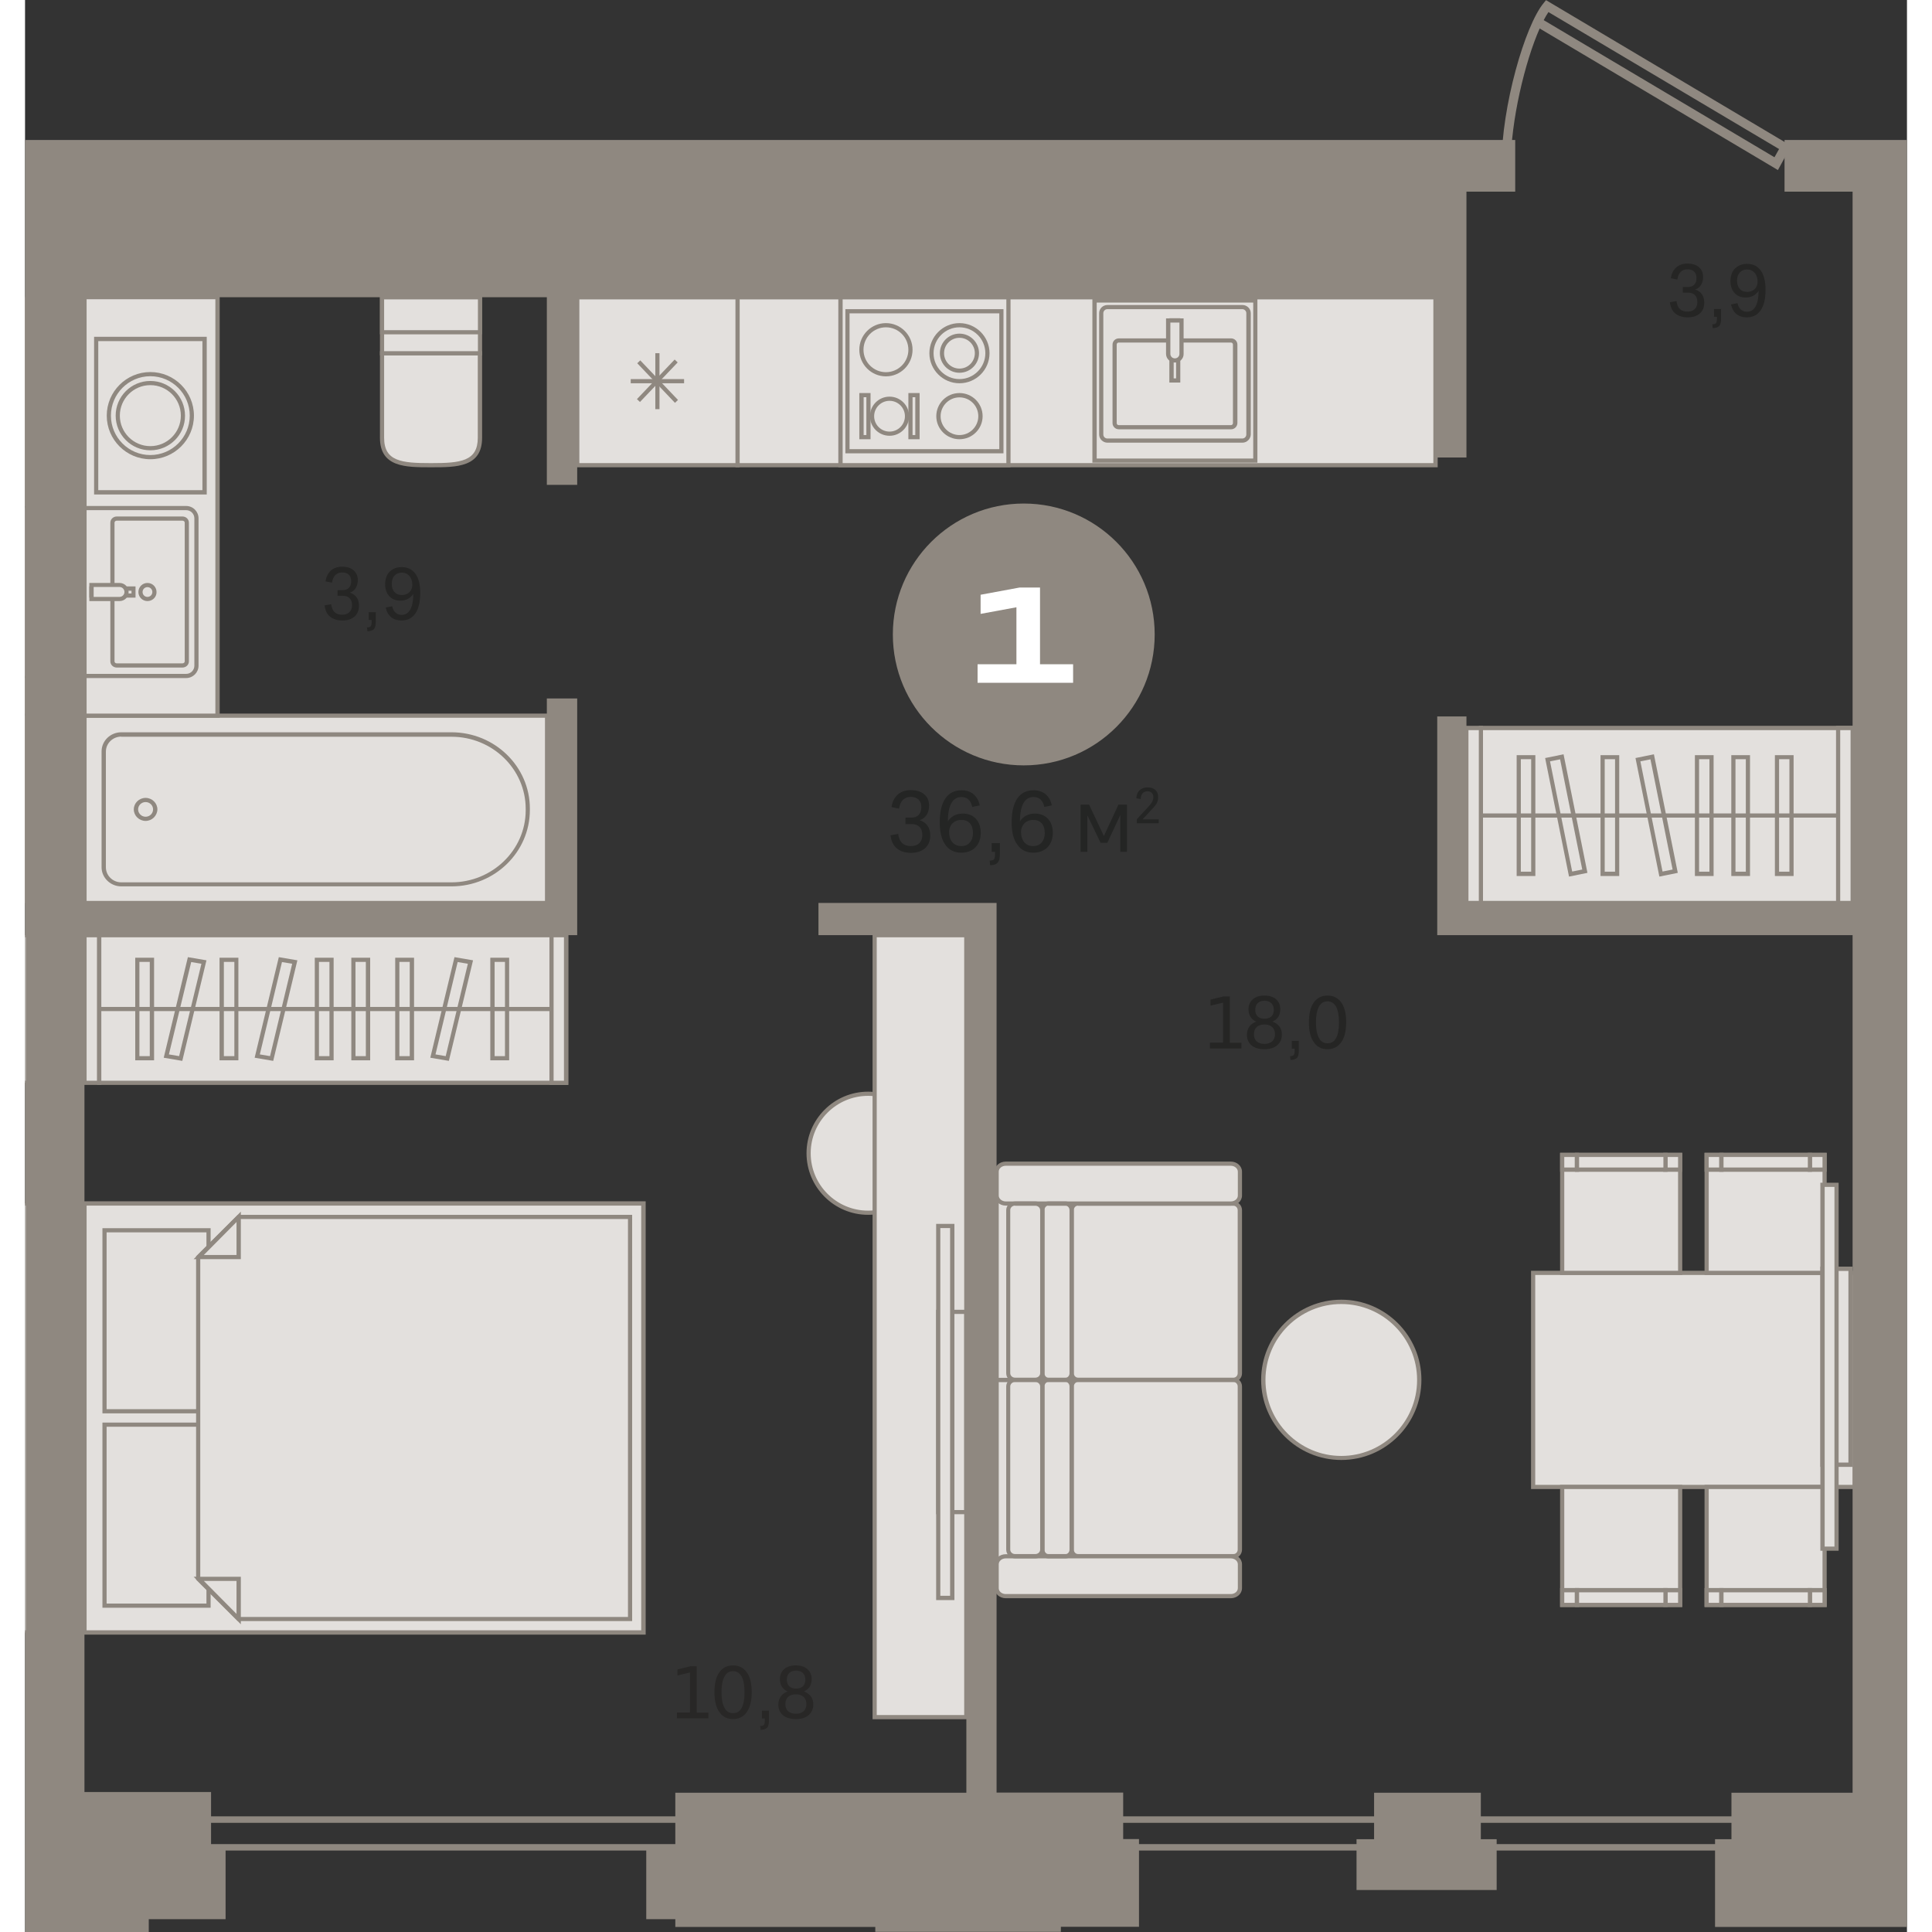 <?xml version="1.0" encoding="utf-8"?>
<!-- Generator: Adobe Illustrator 24.1.2, SVG Export Plug-In . SVG Version: 6.00 Build 0)  -->
<svg version="1.1" id="Слой_1" xmlns="http://www.w3.org/2000/svg" xmlns:xlink="http://www.w3.org/1999/xlink" x="0px" y="0px"
	 viewBox="0 0 1308.1 1342.9" style="enable-background:new 0 0 1308.1 1342.9;" xml:space="preserve" width="200" height="200">
<rect x="0" y="0" width="1308.1" height="1342.9" fill="#333333" stroke="none"/>
<g>
	<rect x="1048.2" y="884.8" style="fill-rule:evenodd;clip-rule:evenodd;fill:#E3E0DD;" width="223.6" height="148.8"/>
	<path style="fill-rule:evenodd;clip-rule:evenodd;fill:#8F8880;" d="M1049.7,1032.1h220.7V886.2h-220.7V1032.1L1049.7,1032.1z
		 M1273.3,1035h-226.5V883.3h226.5V1035z"/>
	<rect x="1068.5" y="802.8" style="fill-rule:evenodd;clip-rule:evenodd;fill:#E3E0DD;" width="82" height="82"/>
	<path style="fill-rule:evenodd;clip-rule:evenodd;fill:#8F8880;" d="M1069.9,883.3h79.1v-79.1h-79.1V883.3L1069.9,883.3z
		 M1151.9,886.2H1067v-84.9h84.9V886.2z"/>
	<rect x="1140.2" y="802.8" style="fill-rule:evenodd;clip-rule:evenodd;fill:#E3E0DD;" width="10.3" height="10.2"/>
	<path style="fill-rule:evenodd;clip-rule:evenodd;fill:#8F8880;" d="M1141.7,811.5h7.3v-7.3h-7.3V811.5L1141.7,811.5z
		 M1151.9,814.5h-13.2v-13.2h13.2V814.5z"/>
	<rect x="1068.5" y="802.8" style="fill-rule:evenodd;clip-rule:evenodd;fill:#E3E0DD;" width="10.2" height="10.2"/>
	<path style="fill-rule:evenodd;clip-rule:evenodd;fill:#8F8880;" d="M1069.9,811.5h7.3v-7.3h-7.3V811.5L1069.9,811.5z
		 M1080.2,814.5H1067v-13.2h13.2V814.5z"/>
	<rect x="1078.7" y="802.8" style="fill-rule:evenodd;clip-rule:evenodd;fill:#E3E0DD;" width="61.5" height="10.2"/>
	<path style="fill-rule:evenodd;clip-rule:evenodd;fill:#8F8880;" d="M1080.2,811.5h58.6v-7.3h-58.6V811.5L1080.2,811.5z
		 M1141.7,814.5h-64.4v-13.2h64.4V814.5z"/>
	<rect x="1168.9" y="802.8" style="fill-rule:evenodd;clip-rule:evenodd;fill:#E3E0DD;" width="82" height="82"/>
	<path style="fill-rule:evenodd;clip-rule:evenodd;fill:#8F8880;" d="M1170.3,883.3h79.1v-79.1h-79.1V883.3L1170.3,883.3z
		 M1252.3,886.2h-84.9v-84.9h84.9V886.2z"/>
	<rect x="1240.6" y="802.8" style="fill-rule:evenodd;clip-rule:evenodd;fill:#E3E0DD;" width="10.3" height="10.2"/>
	<path style="fill-rule:evenodd;clip-rule:evenodd;fill:#8F8880;" d="M1242.1,811.5h7.3v-7.3h-7.3V811.5L1242.1,811.5z
		 M1252.3,814.5h-13.2v-13.2h13.2V814.5z"/>
	<rect x="1168.9" y="802.8" style="fill-rule:evenodd;clip-rule:evenodd;fill:#E3E0DD;" width="10.2" height="10.2"/>
	<path style="fill-rule:evenodd;clip-rule:evenodd;fill:#8F8880;" d="M1170.3,811.5h7.3v-7.3h-7.3V811.5L1170.3,811.5z
		 M1180.6,814.5h-13.2v-13.2h13.2V814.5z"/>
	<rect x="1179.1" y="802.8" style="fill-rule:evenodd;clip-rule:evenodd;fill:#E3E0DD;" width="61.5" height="10.2"/>
	<path style="fill-rule:evenodd;clip-rule:evenodd;fill:#8F8880;" d="M1180.6,811.5h58.6v-7.3h-58.6V811.5L1180.6,811.5z
		 M1242.1,814.5h-64.4v-13.2h64.4V814.5z"/>
	<rect x="1068.5" y="1033.5" style="fill-rule:evenodd;clip-rule:evenodd;fill:#E3E0DD;" width="82" height="82"/>
	<path style="fill-rule:evenodd;clip-rule:evenodd;fill:#8F8880;" d="M1069.9,1114.1h79.1V1035h-79.1V1114.1L1069.9,1114.1z
		 M1151.9,1117H1067v-84.9h84.9V1117z"/>
	<rect x="1140.2" y="1105.3" style="fill-rule:evenodd;clip-rule:evenodd;fill:#E3E0DD;" width="10.3" height="10.2"/>
	<path style="fill-rule:evenodd;clip-rule:evenodd;fill:#8F8880;" d="M1141.7,1114.1h7.3v-7.3h-7.3V1114.1L1141.7,1114.1z
		 M1151.9,1117h-13.2v-13.2h13.2V1117z"/>
	<rect x="1068.5" y="1105.3" style="fill-rule:evenodd;clip-rule:evenodd;fill:#E3E0DD;" width="10.2" height="10.2"/>
	<path style="fill-rule:evenodd;clip-rule:evenodd;fill:#8F8880;" d="M1069.9,1114.1h7.3v-7.3h-7.3V1114.1L1069.9,1114.1z
		 M1080.2,1117H1067v-13.2h13.2V1117z"/>
	<rect x="1078.7" y="1105.3" style="fill-rule:evenodd;clip-rule:evenodd;fill:#E3E0DD;" width="61.5" height="10.2"/>
	<path style="fill-rule:evenodd;clip-rule:evenodd;fill:#8F8880;" d="M1080.2,1114.1h58.6v-7.3h-58.6V1114.1L1080.2,1114.1z
		 M1141.7,1117h-64.4v-13.2h64.4V1117z"/>
	<rect x="1168.9" y="1033.5" style="fill-rule:evenodd;clip-rule:evenodd;fill:#E3E0DD;" width="82" height="82"/>
	<path style="fill-rule:evenodd;clip-rule:evenodd;fill:#8F8880;" d="M1170.3,1114.1h79.1V1035h-79.1V1114.1L1170.3,1114.1z
		 M1252.3,1117h-84.9v-84.9h84.9V1117z"/>
	<rect x="1240.6" y="1105.3" style="fill-rule:evenodd;clip-rule:evenodd;fill:#E3E0DD;" width="10.3" height="10.2"/>
	<path style="fill-rule:evenodd;clip-rule:evenodd;fill:#8F8880;" d="M1242.1,1114.1h7.3v-7.3h-7.3V1114.1L1242.1,1114.1z
		 M1252.3,1117h-13.2v-13.2h13.2V1117z"/>
	<rect x="1168.9" y="1105.3" style="fill-rule:evenodd;clip-rule:evenodd;fill:#E3E0DD;" width="10.2" height="10.2"/>
	<path style="fill-rule:evenodd;clip-rule:evenodd;fill:#8F8880;" d="M1170.3,1114.1h7.3v-7.3h-7.3V1114.1L1170.3,1114.1z
		 M1180.6,1117h-13.2v-13.2h13.2V1117z"/>
	<rect x="1179.1" y="1105.3" style="fill-rule:evenodd;clip-rule:evenodd;fill:#E3E0DD;" width="61.5" height="10.2"/>
	<path style="fill-rule:evenodd;clip-rule:evenodd;fill:#8F8880;" d="M1180.6,1114.1h58.6v-7.3h-58.6V1114.1L1180.6,1114.1z
		 M1242.1,1117h-64.4v-13.2h64.4V1117z"/>
	<path style="fill-rule:evenodd;clip-rule:evenodd;fill:#8F8880;" d="M1055.6,14l160.4,95.3l3.2-5.7L1058.9,8.4
		C1057.8,10,1056.7,11.9,1055.6,14L1055.6,14z M1218.4,118.2l-165.6-98.4c-10.2,23-20.1,64.2-20.1,94.8h-6.4
		c0-40.7,16.3-96.8,29.2-112.4l1.7-2.1l170.4,101.3L1218.4,118.2z"/>
	<path style="fill-rule:evenodd;clip-rule:evenodd;fill:#8F8880;" d="M0,1281.8h1218.4V1267H0v-4.5h1220.6c1.2,0,2.3,1,2.3,2.3v19.3
		c0,1.2-1,2.2-2.3,2.2H0V1281.8z"/>
	<path style="fill-rule:evenodd;clip-rule:evenodd;fill:#E3E0DD;" d="M248.2,245.5h68.1v58.8c0,18.6-15.1,19.1-33.7,19.1h-0.7
		c-18.6,0-33.7-0.5-33.7-19.1V245.5z"/>
	<path style="fill-rule:evenodd;clip-rule:evenodd;fill:#8F8880;" d="M249.6,247v57.3c0,16.4,12.2,17.6,32.2,17.6h0.7
		c20.1,0,32.2-1.2,32.2-17.6V247H249.6L249.6,247z M282.6,324.8h-0.7c-17.3,0-35.2,0-35.2-20.5v-60.2h71v60.2
		C317.7,324.8,299.9,324.8,282.6,324.8z"/>
	<rect x="248.2" y="206.6" style="fill-rule:evenodd;clip-rule:evenodd;fill:#E3E0DD;" width="68.1" height="38.9"/>
	<path style="fill-rule:evenodd;clip-rule:evenodd;fill:#8F8880;" d="M249.6,244.1h65.2v-36h-65.2V244.1L249.6,244.1z M317.7,247
		h-71v-41.8h71V247z"/>
	<rect x="248.2" y="206.6" style="fill-rule:evenodd;clip-rule:evenodd;fill:#E3E0DD;" width="68.1" height="24.3"/>
	<path style="fill-rule:evenodd;clip-rule:evenodd;fill:#8F8880;" d="M249.6,229.5h65.2v-21.4h-65.2V229.5L249.6,229.5z
		 M317.7,232.4h-71v-27.2h71V232.4z"/>
	<rect x="1308.1" y="433.9" style="fill-rule:evenodd;clip-rule:evenodd;fill:#8F8880;" width="0" height="114.1"/>
	<rect x="0" y="206.6" style="fill-rule:evenodd;clip-rule:evenodd;fill:#E3E0DD;" width="1" height="290.9"/>
	<rect y="205.1" style="fill-rule:evenodd;clip-rule:evenodd;fill:#8F8880;" width="2.5" height="293.8"/>
	<rect x="0" y="353.1" style="fill-rule:evenodd;clip-rule:evenodd;fill:#E3E0DD;" width="1" height="116.7"/>
	<rect y="351.7" style="fill-rule:evenodd;clip-rule:evenodd;fill:#8F8880;" width="2.5" height="119.7"/>
	<rect x="0" y="497.5" style="fill-rule:evenodd;clip-rule:evenodd;fill:#E3E0DD;" width="1" height="130.2"/>
	<rect y="496" style="fill-rule:evenodd;clip-rule:evenodd;fill:#8F8880;" width="2.5" height="133.1"/>
	<rect x="1249.4" y="881.9" style="fill-rule:evenodd;clip-rule:evenodd;fill:#E3E0DD;" width="19.5" height="136.2"/>
	<path style="fill-rule:evenodd;clip-rule:evenodd;fill:#8F8880;" d="M1250.9,1016.6h16.5V883.4h-16.5V1016.6L1250.9,1016.6z
		 M1270.3,1019.6h-22.4V880.4h22.4V1019.6z"/>
	<rect x="1249.4" y="823.5" style="fill-rule:evenodd;clip-rule:evenodd;fill:#E3E0DD;" width="9.7" height="253"/>
	<path style="fill-rule:evenodd;clip-rule:evenodd;fill:#8F8880;" d="M1250.9,1075h6.8V825h-6.8V1075L1250.9,1075z M1260.6,1077.9
		h-12.7V822.1h12.7V1077.9z"/>
	<rect x="1308.1" y="545" style="fill-rule:evenodd;clip-rule:evenodd;fill:#8F8880;" width="0" height="114.5"/>
	<rect x="1308.1" y="656.6" style="fill-rule:evenodd;clip-rule:evenodd;fill:#8F8880;" width="0" height="226.1"/>
	<rect x="1308.1" y="879.8" style="fill-rule:evenodd;clip-rule:evenodd;fill:#8F8880;" width="0" height="114.5"/>
	<rect x="1308.1" y="991.4" style="fill-rule:evenodd;clip-rule:evenodd;fill:#8F8880;" width="0" height="256.2"/>
	<rect x="1308.1" y="322.3" style="fill-rule:evenodd;clip-rule:evenodd;fill:#8F8880;" width="0" height="114.5"/>
	<rect x="1308.1" y="205.4" style="fill-rule:evenodd;clip-rule:evenodd;fill:#8F8880;" width="0" height="119.8"/>
	<rect x="1308.1" y="97.3" style="fill-rule:evenodd;clip-rule:evenodd;fill:#8F8880;" width="0" height="111"/>
	<rect x="41.3" y="497.5" style="fill-rule:evenodd;clip-rule:evenodd;fill:#E3E0DD;" width="321.5" height="130.2"/>
	<path style="fill-rule:evenodd;clip-rule:evenodd;fill:#8F8880;" d="M42.8,626.2h318.6V498.9H42.8V626.2L42.8,626.2z M364.3,629.1
		H39.9V496h324.5V629.1z"/>
	<path style="fill-rule:evenodd;clip-rule:evenodd;fill:#E3E0DD;" d="M349.5,562.1v1c0,28.5-23.8,51.6-53.1,51.6H66.9
		c-6.7,0-12.2-5.3-12.2-11.8v-80.5c0-6.5,5.5-11.8,12.2-11.8h229.5C325.7,510.5,349.5,533.6,349.5,562.1z"/>
	<path style="fill-rule:evenodd;clip-rule:evenodd;fill:#8F8880;" d="M66.9,512c-5.9,0-10.7,4.7-10.7,10.4v80.5
		c0,5.7,4.8,10.4,10.7,10.4h229.5c28.4,0,51.6-22.5,51.6-50.1v-1c0-27.6-23.1-50.1-51.6-50.1H66.9L66.9,512z M296.4,616.1H66.9
		c-7.5,0-13.7-6-13.7-13.3v-80.5c0-7.3,6.1-13.3,13.7-13.3h229.5c30.1,0,54.5,23.8,54.5,53v1C350.9,592.3,326.5,616.1,296.4,616.1z"
		/>
	<path style="fill-rule:evenodd;clip-rule:evenodd;fill:#E3E0DD;" d="M83.8,556.1c3.7,0,6.7,2.9,6.7,6.5c0,3.6-3,6.5-6.7,6.5
		c-3.7,0-6.7-2.9-6.7-6.5C77.1,559,80.1,556.1,83.8,556.1z"/>
	<path style="fill-rule:evenodd;clip-rule:evenodd;fill:#8F8880;" d="M83.8,557.5c-2.9,0-5.2,2.3-5.2,5.1c0,2.8,2.4,5.1,5.2,5.1
		c2.9,0,5.2-2.3,5.2-5.1C89,559.8,86.7,557.5,83.8,557.5L83.8,557.5z M83.8,570.6c-4.5,0-8.2-3.6-8.2-8c0-4.4,3.7-8,8.2-8
		s8.2,3.6,8.2,8C91.9,567,88.3,570.6,83.8,570.6z"/>
	<rect x="41.3" y="206.6" style="fill-rule:evenodd;clip-rule:evenodd;fill:#E3E0DD;" width="92.4" height="290.9"/>
	<path style="fill-rule:evenodd;clip-rule:evenodd;fill:#8F8880;" d="M42.8,496h89.5v-288H42.8V496L42.8,496z M135.2,498.9H39.9
		V205.1h95.4V498.9z"/>
	<path style="fill-rule:evenodd;clip-rule:evenodd;fill:#E3E0DD;" d="M119.2,462.7V360.3c0-4-3.2-7.2-7.2-7.2H41.3v116.7H112
		C116,469.9,119.2,466.6,119.2,462.7z"/>
	<path style="fill-rule:evenodd;clip-rule:evenodd;fill:#8F8880;" d="M42.8,468.4H112c3.2,0,5.7-2.6,5.7-5.7V360.3
		c0-3.2-2.6-5.7-5.7-5.7H42.8V468.4L42.8,468.4z M112,471.3H39.9V351.7H112c4.8,0,8.6,3.9,8.6,8.6v102.4
		C120.6,467.4,116.8,471.3,112,471.3z"/>
	<path style="fill-rule:evenodd;clip-rule:evenodd;fill:#E3E0DD;" d="M60.8,363.3v96.4c0,1.6,1.4,2.9,3,2.9h45.6c1.7,0,3-1.3,3-2.9
		v-96.4c0-1.6-1.4-2.9-3-2.9H63.8C62.2,360.4,60.8,361.7,60.8,363.3z"/>
	<path style="fill-rule:evenodd;clip-rule:evenodd;fill:#8F8880;" d="M63.8,361.9c-0.9,0-1.6,0.6-1.6,1.4v96.4
		c0,0.8,0.7,1.4,1.6,1.4h45.6c0.9,0,1.6-0.6,1.6-1.4v-96.4c0-0.8-0.7-1.4-1.6-1.4H63.8L63.8,361.9z M109.4,464H63.8
		c-2.5,0-4.5-1.9-4.5-4.3v-96.4c0-2.4,2-4.3,4.5-4.3h45.6c2.5,0,4.5,1.9,4.5,4.3v96.4C113.9,462.1,111.9,464,109.4,464z"/>
	<rect x="46.2" y="409.1" style="fill-rule:evenodd;clip-rule:evenodd;fill:#E3E0DD;" width="29.2" height="4.9"/>
	<path style="fill-rule:evenodd;clip-rule:evenodd;fill:#8F8880;" d="M47.7,412.5h26.3v-1.9H47.7V412.5L47.7,412.5z M76.9,415.4
		H44.7v-7.8h32.1V415.4z"/>
	<path style="fill-rule:evenodd;clip-rule:evenodd;fill:#E3E0DD;" d="M70.5,411.4L70.5,411.4c0,2.8-2.2,4.9-4.8,4.9H46.2v-9.7h19.5
		C68.4,406.6,70.5,408.8,70.5,411.4z"/>
	<path style="fill-rule:evenodd;clip-rule:evenodd;fill:#8F8880;" d="M47.7,414.9h18c1.8,0,3.4-1.5,3.4-3.4v-0.1
		c0-1.8-1.5-3.4-3.4-3.4h-18V414.9L47.7,414.9z M65.7,417.8h-21v-12.6h21c3.5,0,6.3,2.8,6.3,6.3v0.1C72,415,69.2,417.8,65.7,417.8z"
		/>
	<path style="fill-rule:evenodd;clip-rule:evenodd;fill:#E3E0DD;" d="M85.1,416.3c2.7,0,4.9-2.2,4.9-4.9c0-2.7-2.2-4.9-4.9-4.9
		c-2.7,0-4.9,2.2-4.9,4.9C80.3,414.2,82.4,416.3,85.1,416.3z"/>
	<path style="fill-rule:evenodd;clip-rule:evenodd;fill:#8F8880;" d="M85.1,408.1c-1.9,0-3.4,1.5-3.4,3.4c0,1.9,1.5,3.4,3.4,3.4
		c1.9,0,3.4-1.5,3.4-3.4C88.5,409.6,87,408.1,85.1,408.1L85.1,408.1z M85.1,417.8c-3.5,0-6.3-2.8-6.3-6.3c0-3.5,2.8-6.3,6.3-6.3
		c3.5,0,6.3,2.8,6.3,6.3C91.5,415,88.6,417.8,85.1,417.8z"/>
	<rect x="49.5" y="235.6" style="fill-rule:evenodd;clip-rule:evenodd;fill:#E3E0DD;" width="75.3" height="106.6"/>
	<path style="fill-rule:evenodd;clip-rule:evenodd;fill:#8F8880;" d="M50.9,340.7h72.4V237.1H50.9V340.7L50.9,340.7z M126.3,343.7
		H48V234.1h78.3V343.7z"/>
	<path style="fill-rule:evenodd;clip-rule:evenodd;fill:#E3E0DD;" d="M116,288.9c0,15.9-12.9,28.8-28.8,28.8
		c-15.9,0-28.8-12.9-28.8-28.8c0-15.9,12.9-28.8,28.8-28.8C103.1,260.1,116,273,116,288.9z"/>
	<path style="fill-rule:evenodd;clip-rule:evenodd;fill:#8F8880;" d="M87.1,261.5c-15.1,0-27.4,12.3-27.4,27.4
		c0,15.1,12.3,27.4,27.4,27.4c15.1,0,27.4-12.3,27.4-27.4C114.5,273.8,102.2,261.5,87.1,261.5L87.1,261.5z M87.1,319.2
		c-16.7,0-30.3-13.6-30.3-30.3c0-16.7,13.6-30.3,30.3-30.3c16.7,0,30.3,13.6,30.3,30.3C117.4,305.6,103.8,319.2,87.1,319.2z"/>
	<path style="fill-rule:evenodd;clip-rule:evenodd;fill:#E3E0DD;" d="M109.8,288.9c0,12.5-10.1,22.6-22.6,22.6
		c-12.5,0-22.6-10.1-22.6-22.6c0-12.5,10.1-22.6,22.6-22.6C99.6,266.2,109.8,276.4,109.8,288.9z"/>
	<path style="fill-rule:evenodd;clip-rule:evenodd;fill:#8F8880;" d="M87.1,267.7c-11.7,0-21.2,9.5-21.2,21.2
		c0,11.7,9.5,21.2,21.2,21.2c11.7,0,21.2-9.5,21.2-21.2C108.3,277.2,98.8,267.7,87.1,267.7L87.1,267.7z M87.1,313
		C73.8,313,63,302.2,63,288.9c0-13.3,10.8-24.1,24.1-24.1c13.3,0,24.1,10.8,24.1,24.1C111.3,302.2,100.4,313,87.1,313z"/>
	<rect x="495.2" y="206.6" style="fill-rule:evenodd;clip-rule:evenodd;fill:#E3E0DD;" width="485.1" height="116.7"/>
	<path style="fill-rule:evenodd;clip-rule:evenodd;fill:#8F8880;" d="M496.7,321.9h482.2V208.1H496.7V321.9L496.7,321.9z
		 M981.8,324.8H493.8V205.1h488.1V324.8z"/>
	<rect x="383.8" y="206.6" style="fill-rule:evenodd;clip-rule:evenodd;fill:#E3E0DD;" width="111.4" height="116.7"/>
	<path style="fill-rule:evenodd;clip-rule:evenodd;fill:#8F8880;" d="M385.3,321.9h108.5V208.1H385.3V321.9L385.3,321.9z
		 M496.7,324.8H382.4V205.1h114.3V324.8z"/>
	<rect x="438.1" y="245.5" style="fill-rule:evenodd;clip-rule:evenodd;fill:#8F8880;" width="2.9" height="38.9"/>
	<rect x="421" y="263.5" style="fill-rule:evenodd;clip-rule:evenodd;fill:#8F8880;" width="37.1" height="2.9"/>
	
		<rect x="438.1" y="246" transform="matrix(0.724 -0.69 0.69 0.724 -61.386 376.674)" style="fill-rule:evenodd;clip-rule:evenodd;fill:#8F8880;" width="2.9" height="38"/>
	
		<rect x="420.5" y="263.5" transform="matrix(0.69 -0.724 0.724 0.69 -55.595 400.048)" style="fill-rule:evenodd;clip-rule:evenodd;fill:#8F8880;" width="38" height="2.9"/>
	<rect x="1308.1" y="900.3" style="fill-rule:evenodd;clip-rule:evenodd;fill:#8F8880;" width="0" height="122.1"/>
	<rect x="1308.1" y="781.1" style="fill-rule:evenodd;clip-rule:evenodd;fill:#8F8880;" width="0" height="122.1"/>
	<rect x="743.4" y="208.8" style="fill-rule:evenodd;clip-rule:evenodd;fill:#E3E0DD;" width="111.7" height="111.4"/>
	<path style="fill-rule:evenodd;clip-rule:evenodd;fill:#8F8880;" d="M744.9,318.7h108.8V210.3H744.9V318.7L744.9,318.7z
		 M856.6,321.6H741.9V207.3h114.7V321.6z"/>
	<path style="fill-rule:evenodd;clip-rule:evenodd;fill:#E3E0DD;" d="M752.3,306.3h93.8c2.4,0,4.3-1.9,4.3-4.3v-84.3
		c0-2.4-1.9-4.3-4.3-4.3h-93.8c-2.4,0-4.3,1.9-4.3,4.3V302C748,304.3,750,306.3,752.3,306.3z"/>
	<path style="fill-rule:evenodd;clip-rule:evenodd;fill:#8F8880;" d="M752.3,214.9c-1.6,0-2.8,1.3-2.8,2.8V302
		c0,1.6,1.3,2.8,2.8,2.8h93.8c1.6,0,2.8-1.3,2.8-2.8v-84.3c0-1.6-1.3-2.8-2.8-2.8H752.3L752.3,214.9z M846.2,307.7h-93.8
		c-3.2,0-5.8-2.6-5.8-5.7v-84.3c0-3.2,2.6-5.7,5.8-5.7h93.8c3.2,0,5.8,2.6,5.8,5.7V302C851.9,305.1,849.3,307.7,846.2,307.7z"/>
	<path style="fill-rule:evenodd;clip-rule:evenodd;fill:#E3E0DD;" d="M760.2,236.6h78c1.6,0,2.9,1.3,2.9,2.9v54.6
		c0,1.6-1.3,2.9-2.9,2.9h-78c-1.6,0-2.9-1.3-2.9-2.9v-54.6C757.4,237.9,758.6,236.6,760.2,236.6z"/>
	<path style="fill-rule:evenodd;clip-rule:evenodd;fill:#8F8880;" d="M760.2,238.1c-0.8,0-1.4,0.6-1.4,1.4v54.6
		c0,0.8,0.6,1.4,1.4,1.4h78c0.8,0,1.4-0.6,1.4-1.4v-54.6c0-0.8-0.6-1.4-1.4-1.4H760.2L760.2,238.1z M838.3,298.4h-78
		c-2.4,0-4.4-1.9-4.4-4.3v-54.6c0-2.4,2-4.3,4.4-4.3h78c2.4,0,4.4,1.9,4.4,4.3v54.6C842.6,296.5,840.7,298.4,838.3,298.4z"/>
	<rect x="796.9" y="222.7" style="fill-rule:evenodd;clip-rule:evenodd;fill:#E3E0DD;" width="4.7" height="41.8"/>
	<path style="fill-rule:evenodd;clip-rule:evenodd;fill:#8F8880;" d="M798.4,263h1.7v-38.9h-1.7V263L798.4,263z M803,265.9h-7.6
		v-44.7h7.6V265.9z"/>
	<path style="fill-rule:evenodd;clip-rule:evenodd;fill:#E3E0DD;" d="M799.2,250.6L799.2,250.6c2.6,0,4.7-2.1,4.7-4.6v-23.3h-9.3
		V246C794.6,248.5,796.7,250.6,799.2,250.6z"/>
	<path style="fill-rule:evenodd;clip-rule:evenodd;fill:#8F8880;" d="M796.1,224.2V246c0,1.7,1.4,3.1,3.1,3.1h0.1
		c1.7,0,3.1-1.4,3.1-3.1v-21.8H796.1L796.1,224.2z M799.3,252L799.3,252c-3.4,0-6.2-2.7-6.2-6v-24.7h12.2V246
		C805.4,249.3,802.6,252,799.3,252z"/>
	<rect x="566.8" y="206.6" style="fill-rule:evenodd;clip-rule:evenodd;fill:#E3E0DD;" width="116.7" height="116.7"/>
	<path style="fill-rule:evenodd;clip-rule:evenodd;fill:#8F8880;" d="M568.3,321.9h113.8V208.1H568.3V321.9L568.3,321.9z M685,324.8
		H565.3V205.1H685V324.8z"/>
	<rect x="571.7" y="216.3" style="fill-rule:evenodd;clip-rule:evenodd;fill:#E3E0DD;" width="107" height="97.3"/>
	<path style="fill-rule:evenodd;clip-rule:evenodd;fill:#8F8880;" d="M573.1,312.2h104.1v-94.4H573.1V312.2L573.1,312.2z
		 M680.2,315.1H570.2V214.9h109.9V315.1z"/>
	<path style="fill-rule:evenodd;clip-rule:evenodd;fill:#E3E0DD;" d="M630,245.5c0,10.7,8.7,19.5,19.5,19.5
		c10.7,0,19.5-8.7,19.5-19.5c0-10.7-8.7-19.5-19.5-19.5C638.8,226.1,630,234.8,630,245.5z"/>
	<path style="fill-rule:evenodd;clip-rule:evenodd;fill:#8F8880;" d="M649.5,227.5c-9.9,0-18,8.1-18,18c0,9.9,8.1,18,18,18
		c9.9,0,18-8.1,18-18C667.5,235.6,659.4,227.5,649.5,227.5L649.5,227.5z M649.5,266.4c-11.5,0-20.9-9.4-20.9-20.9
		c0-11.5,9.4-20.9,20.9-20.9c11.5,0,20.9,9.4,20.9,20.9C670.4,257.1,661,266.4,649.5,266.4z"/>
	<path style="fill-rule:evenodd;clip-rule:evenodd;fill:#E3E0DD;" d="M637.3,245.5c0,6.7,5.4,12.2,12.2,12.2
		c6.7,0,12.2-5.4,12.2-12.2c0-6.7-5.4-12.2-12.2-12.2C642.8,233.4,637.3,238.8,637.3,245.5z"/>
	<path style="fill-rule:evenodd;clip-rule:evenodd;fill:#8F8880;" d="M649.5,234.8c-5.9,0-10.7,4.8-10.7,10.7
		c0,5.9,4.8,10.7,10.7,10.7c5.9,0,10.7-4.8,10.7-10.7C660.2,239.6,655.4,234.8,649.5,234.8L649.5,234.8z M649.5,259.1
		c-7.5,0-13.6-6.1-13.6-13.6c0-7.5,6.1-13.6,13.6-13.6c7.5,0,13.6,6.1,13.6,13.6C663.1,253,657,259.1,649.5,259.1z"/>
	<path style="fill-rule:evenodd;clip-rule:evenodd;fill:#E3E0DD;" d="M581.4,243.1c0,9.4,7.6,17,17,17c9.4,0,17-7.6,17-17
		c0-9.4-7.6-17-17-17C589,226.1,581.4,233.7,581.4,243.1z"/>
	<path style="fill-rule:evenodd;clip-rule:evenodd;fill:#8F8880;" d="M598.4,227.5c-8.6,0-15.6,7-15.6,15.6c0,8.6,7,15.6,15.6,15.6
		c8.6,0,15.6-7,15.6-15.6C614,234.5,607,227.5,598.4,227.5L598.4,227.5z M598.4,261.6c-10.2,0-18.5-8.3-18.5-18.5
		c0-10.2,8.3-18.5,18.5-18.5c10.2,0,18.5,8.3,18.5,18.5C616.9,253.3,608.6,261.6,598.4,261.6z"/>
	<path style="fill-rule:evenodd;clip-rule:evenodd;fill:#E3E0DD;" d="M634.9,289.3c0,8.1,6.5,14.6,14.6,14.6
		c8.1,0,14.6-6.5,14.6-14.6c0-8.1-6.5-14.6-14.6-14.6C641.4,274.7,634.9,281.2,634.9,289.3z"/>
	<path style="fill-rule:evenodd;clip-rule:evenodd;fill:#8F8880;" d="M649.5,276.2c-7.2,0-13.1,5.9-13.1,13.1
		c0,7.2,5.9,13.1,13.1,13.1c7.2,0,13.1-5.9,13.1-13.1C662.6,282,656.7,276.2,649.5,276.2L649.5,276.2z M649.5,305.3
		c-8.9,0-16.1-7.2-16.1-16c0-8.9,7.2-16.1,16.1-16.1c8.9,0,16.1,7.2,16.1,16.1C665.6,298.1,658.4,305.3,649.5,305.3z"/>
	<path style="fill-rule:evenodd;clip-rule:evenodd;fill:#E3E0DD;" d="M588.7,289.3c0,6.7,5.4,12.2,12.2,12.2
		c6.7,0,12.2-5.4,12.2-12.2c0-6.7-5.4-12.2-12.2-12.2C594.1,277.1,588.7,282.6,588.7,289.3z"/>
	<path style="fill-rule:evenodd;clip-rule:evenodd;fill:#8F8880;" d="M600.9,278.6c-5.9,0-10.7,4.8-10.7,10.7
		c0,5.9,4.8,10.7,10.7,10.7c5.9,0,10.7-4.8,10.7-10.7C611.6,283.4,606.8,278.6,600.9,278.6L600.9,278.6z M600.9,302.9
		c-7.5,0-13.6-6.1-13.6-13.6c0-7.5,6.1-13.6,13.6-13.6c7.5,0,13.6,6.1,13.6,13.6C614.5,296.8,608.4,302.9,600.9,302.9z"/>
	<rect x="615.5" y="274.7" style="fill-rule:evenodd;clip-rule:evenodd;fill:#E3E0DD;" width="4.9" height="29.2"/>
	<path style="fill-rule:evenodd;clip-rule:evenodd;fill:#8F8880;" d="M616.9,302.4h1.9v-26.3h-1.9V302.4L616.9,302.4z M621.8,305.3
		H614v-32.1h7.8V305.3z"/>
	<rect x="581.4" y="274.7" style="fill-rule:evenodd;clip-rule:evenodd;fill:#E3E0DD;" width="4.9" height="29.2"/>
	<path style="fill-rule:evenodd;clip-rule:evenodd;fill:#8F8880;" d="M582.9,302.4h1.9v-26.3h-1.9V302.4L582.9,302.4z M587.7,305.3
		h-7.8v-32.1h7.8V305.3z"/>
	<rect x="1012" y="506" style="fill-rule:evenodd;clip-rule:evenodd;fill:#E3E0DD;" width="258.3" height="121.7"/>
	<path style="fill-rule:evenodd;clip-rule:evenodd;fill:#8F8880;" d="M1013.4,626.2h255.4V507.5h-255.4V626.2L1013.4,626.2z
		 M1271.8,629.1h-261.3V504.5h261.3V629.1z"/>
	<rect x="1001.9" y="506" style="fill-rule:evenodd;clip-rule:evenodd;fill:#E3E0DD;" width="10.1" height="121.7"/>
	<path style="fill-rule:evenodd;clip-rule:evenodd;fill:#8F8880;" d="M1003.3,626.2h7.2V507.5h-7.2V626.2L1003.3,626.2z
		 M1013.4,629.1h-13V504.5h13V629.1z"/>
	<rect x="1260.2" y="506" style="fill-rule:evenodd;clip-rule:evenodd;fill:#E3E0DD;" width="10.1" height="121.7"/>
	<path style="fill-rule:evenodd;clip-rule:evenodd;fill:#8F8880;" d="M1261.7,626.2h7.2V507.5h-7.2V626.2L1261.7,626.2z
		 M1271.8,629.1h-13V504.5h13V629.1z"/>
	<rect x="1096.5" y="526.3" style="fill-rule:evenodd;clip-rule:evenodd;fill:#E3E0DD;" width="10.1" height="81.1"/>
	<path style="fill-rule:evenodd;clip-rule:evenodd;fill:#8F8880;" d="M1098,605.9h7.2v-78.2h-7.2V605.9L1098,605.9z M1108.1,608.9
		h-13v-84h13V608.9z"/>
	<rect x="1162.2" y="526.3" style="fill-rule:evenodd;clip-rule:evenodd;fill:#E3E0DD;" width="10.1" height="81.1"/>
	<path style="fill-rule:evenodd;clip-rule:evenodd;fill:#8F8880;" d="M1163.6,605.9h7.2v-78.2h-7.2V605.9L1163.6,605.9z
		 M1173.7,608.9h-13v-84h13V608.9z"/>
	<rect x="1187.4" y="526.3" style="fill-rule:evenodd;clip-rule:evenodd;fill:#E3E0DD;" width="10.1" height="81.1"/>
	<path style="fill-rule:evenodd;clip-rule:evenodd;fill:#8F8880;" d="M1188.9,605.9h7.2v-78.2h-7.2V605.9L1188.9,605.9z M1199,608.9
		h-13v-84h13V608.9z"/>
	<rect x="1217.7" y="526.3" style="fill-rule:evenodd;clip-rule:evenodd;fill:#E3E0DD;" width="10.1" height="81.1"/>
	<path style="fill-rule:evenodd;clip-rule:evenodd;fill:#8F8880;" d="M1219.2,605.9h7.2v-78.2h-7.2V605.9L1219.2,605.9z
		 M1229.3,608.9h-13v-84h13V608.9z"/>
	<polygon style="fill-rule:evenodd;clip-rule:evenodd;fill:#E3E0DD;" points="1068.2,526.1 1058.3,528.1 1074.3,607.6 1084.2,605.6 
			"/>
	<path style="fill-rule:evenodd;clip-rule:evenodd;fill:#8F8880;" d="M1060,529.2l15.4,76.6l7-1.4l-15.4-76.6L1060,529.2L1060,529.2
		z M1073.2,609.3l-16.6-82.4l12.8-2.6l16.6,82.4L1073.2,609.3z"/>
	<polygon style="fill-rule:evenodd;clip-rule:evenodd;fill:#E3E0DD;" points="1131,526.1 1121.1,528.1 1137.1,607.6 1147,605.6 	"/>
	<path style="fill-rule:evenodd;clip-rule:evenodd;fill:#8F8880;" d="M1122.8,529.2l15.4,76.6l7-1.4l-15.4-76.6L1122.8,529.2
		L1122.8,529.2z M1136,609.3l-16.6-82.4l12.8-2.6l16.6,82.4L1136,609.3z"/>
	<rect x="1038.3" y="526.3" style="fill-rule:evenodd;clip-rule:evenodd;fill:#E3E0DD;" width="10.1" height="81.1"/>
	<path style="fill-rule:evenodd;clip-rule:evenodd;fill:#8F8880;" d="M1039.7,605.9h7.2v-78.2h-7.2V605.9L1039.7,605.9z
		 M1049.8,608.9h-13v-84h13V608.9z"/>
	<rect x="1012" y="565.4" style="fill-rule:evenodd;clip-rule:evenodd;fill:#8F8880;" width="248.3" height="2.9"/>
	<rect x="675.4" y="959.1" style="fill-rule:evenodd;clip-rule:evenodd;fill:#E3E0DD;" width="77.5" height="127.6"/>
	<path style="fill-rule:evenodd;clip-rule:evenodd;fill:#8F8880;" d="M676.8,1085.2h74.6V960.6h-74.6V1085.2L676.8,1085.2z
		 M754.3,1088.2h-80.4V957.7h80.4V1088.2z"/>
	<rect x="675.4" y="831.6" style="fill-rule:evenodd;clip-rule:evenodd;fill:#E3E0DD;" width="77.5" height="127.6"/>
	<path style="fill-rule:evenodd;clip-rule:evenodd;fill:#8F8880;" d="M676.8,957.7h74.6V833h-74.6V957.7L676.8,957.7z M754.3,960.6
		h-80.4V830.1h80.4V960.6z"/>
	<path style="fill-rule:evenodd;clip-rule:evenodd;fill:#E3E0DD;" d="M844.4,1077.1V963.7c0-2.5-2-4.6-4.4-4.6H731.9
		c-2.4,0-4.4,2.1-4.4,4.6v113.4c0,2.5,2,4.6,4.4,4.6H840C842.4,1081.7,844.4,1079.7,844.4,1077.1z"/>
	<path style="fill-rule:evenodd;clip-rule:evenodd;fill:#8F8880;" d="M731.9,960.6c-1.6,0-2.9,1.4-2.9,3.1v113.4
		c0,1.7,1.3,3.1,2.9,3.1H840c1.6,0,2.9-1.4,2.9-3.1V963.7c0-1.7-1.3-3.1-2.9-3.1H731.9L731.9,960.6z M840,1083.2H731.9
		c-3.2,0-5.9-2.7-5.9-6.1V963.7c0-3.3,2.6-6.1,5.9-6.1H840c3.2,0,5.9,2.7,5.9,6.1v113.4C845.9,1080.5,843.2,1083.2,840,1083.2z"/>
	<path style="fill-rule:evenodd;clip-rule:evenodd;fill:#E3E0DD;" d="M844.4,841.2v113.4c0,2.5-2,4.6-4.4,4.6H731.9
		c-2.4,0-4.4-2.1-4.4-4.6V841.2c0-2.5,2-4.6,4.4-4.6H840C842.4,836.6,844.4,838.6,844.4,841.2z"/>
	<path style="fill-rule:evenodd;clip-rule:evenodd;fill:#8F8880;" d="M731.9,838c-1.6,0-2.9,1.4-2.9,3.1v113.4
		c0,1.7,1.3,3.1,2.9,3.1H840c1.6,0,2.9-1.4,2.9-3.1V841.2c0-1.7-1.3-3.1-2.9-3.1H731.9L731.9,838z M840,960.6H731.9
		c-3.2,0-5.9-2.7-5.9-6.1V841.2c0-3.3,2.6-6.1,5.9-6.1H840c3.2,0,5.9,2.7,5.9,6.1v113.4C845.9,957.9,843.2,960.6,840,960.6z"/>
	<path style="fill-rule:evenodd;clip-rule:evenodd;fill:#E3E0DD;" d="M844.4,1087.3v16.6c0,3.1-2.8,5.5-6.3,5.5H681.7
		c-3.5,0-6.3-2.5-6.3-5.5v-16.6c0-3.1,2.8-5.5,6.3-5.5h156.4C841.6,1081.7,844.4,1084.2,844.4,1087.3z"/>
	<path style="fill-rule:evenodd;clip-rule:evenodd;fill:#8F8880;" d="M681.7,1083.2c-2.7,0-4.9,1.8-4.9,4.1v16.6
		c0,2.3,2.2,4.1,4.9,4.1h156.4c2.7,0,4.9-1.8,4.9-4.1v-16.6c0-2.3-2.2-4.1-4.9-4.1H681.7L681.7,1083.2z M838.1,1110.9H681.7
		c-4.3,0-7.8-3.1-7.8-7v-16.6c0-3.9,3.5-7,7.8-7h156.4c4.3,0,7.8,3.1,7.8,7v16.6C845.9,1107.8,842.4,1110.9,838.1,1110.9z"/>
	<path style="fill-rule:evenodd;clip-rule:evenodd;fill:#E3E0DD;" d="M844.4,831v-16.6c0-3.1-2.8-5.5-6.3-5.5H681.7
		c-3.5,0-6.3,2.5-6.3,5.5V831c0,3.1,2.8,5.5,6.3,5.5h156.4C841.6,836.6,844.4,834.1,844.4,831z"/>
	<path style="fill-rule:evenodd;clip-rule:evenodd;fill:#8F8880;" d="M681.7,810.3c-2.7,0-4.9,1.8-4.9,4.1V831
		c0,2.2,2.2,4.1,4.9,4.1h156.4c2.7,0,4.9-1.8,4.9-4.1v-16.6c0-2.2-2.2-4.1-4.9-4.1H681.7L681.7,810.3z M838.1,838H681.7
		c-4.3,0-7.8-3.1-7.8-7v-16.6c0-3.9,3.5-7,7.8-7h156.4c4.3,0,7.8,3.1,7.8,7V831C845.9,834.9,842.4,838,838.1,838z"/>
	<path style="fill-rule:evenodd;clip-rule:evenodd;fill:#E3E0DD;" d="M723.4,1081.7h-12.2c-2.3,0-4.1-2.1-4.1-4.6V963.7
		c0-2.5,1.8-4.6,4.1-4.6h12.2c2.3,0,4.1,2.1,4.1,4.6v113.4C727.5,1079.7,725.7,1081.7,723.4,1081.7z"/>
	<path style="fill-rule:evenodd;clip-rule:evenodd;fill:#8F8880;" d="M711.2,960.6c-1.4,0-2.6,1.4-2.6,3.1v113.4
		c0,1.7,1.2,3.1,2.6,3.1h12.2c1.4,0,2.6-1.4,2.6-3.1V963.7c0-1.7-1.2-3.1-2.6-3.1H711.2L711.2,960.6z M723.4,1083.2h-12.2
		c-3.1,0-5.5-2.7-5.5-6.1V963.7c0-3.3,2.5-6.1,5.5-6.1h12.2c3.1,0,5.5,2.7,5.5,6.1v113.4C728.9,1080.5,726.5,1083.2,723.4,1083.2z"
		/>
	<path style="fill-rule:evenodd;clip-rule:evenodd;fill:#E3E0DD;" d="M723.4,836.6h-12.2c-2.3,0-4.1,2.1-4.1,4.6v113.4
		c0,2.5,1.8,4.6,4.1,4.6h12.2c2.3,0,4.1-2.1,4.1-4.6V841.2C727.5,838.6,725.7,836.6,723.4,836.6z"/>
	<path style="fill-rule:evenodd;clip-rule:evenodd;fill:#8F8880;" d="M711.2,838c-1.4,0-2.6,1.4-2.6,3.1v113.4
		c0,1.7,1.2,3.1,2.6,3.1h12.2c1.4,0,2.6-1.4,2.6-3.1V841.2c0-1.7-1.2-3.1-2.6-3.1H711.2L711.2,838z M723.4,960.6h-12.2
		c-3.1,0-5.5-2.7-5.5-6.1V841.2c0-3.3,2.5-6.1,5.5-6.1h12.2c3.1,0,5.5,2.7,5.5,6.1v113.4C728.9,957.9,726.5,960.6,723.4,960.6z"/>
	<path style="fill-rule:evenodd;clip-rule:evenodd;fill:#E3E0DD;" d="M702.4,1081.7h-14.2c-2.6,0-4.7-2.1-4.7-4.6V963.7
		c0-2.5,2.1-4.6,4.7-4.6h14.2c2.6,0,4.7,2.1,4.7,4.6v113.4C707.1,1079.7,705,1081.7,702.4,1081.7z"/>
	<path style="fill-rule:evenodd;clip-rule:evenodd;fill:#8F8880;" d="M688.1,960.6c-1.8,0-3.3,1.4-3.3,3.1v113.4
		c0,1.7,1.5,3.1,3.3,3.1h14.2c1.8,0,3.3-1.4,3.3-3.1V963.7c0-1.7-1.5-3.1-3.3-3.1H688.1L688.1,960.6z M702.4,1083.2h-14.2
		c-3.4,0-6.2-2.7-6.2-6.1V963.7c0-3.3,2.8-6.1,6.2-6.1h14.2c3.4,0,6.2,2.7,6.2,6.1v113.4C708.6,1080.5,705.8,1083.2,702.4,1083.2z"
		/>
	<path style="fill-rule:evenodd;clip-rule:evenodd;fill:#E3E0DD;" d="M702.4,836.6h-14.2c-2.6,0-4.7,2.1-4.7,4.6v113.4
		c0,2.5,2.1,4.6,4.7,4.6h14.2c2.6,0,4.7-2.1,4.7-4.6V841.2C707.1,838.6,705,836.6,702.4,836.6z"/>
	<path style="fill-rule:evenodd;clip-rule:evenodd;fill:#8F8880;" d="M688.1,838c-1.8,0-3.3,1.4-3.3,3.1v113.4
		c0,1.7,1.5,3.1,3.3,3.1h14.2c1.8,0,3.3-1.4,3.3-3.1V841.2c0-1.7-1.5-3.1-3.3-3.1H688.1L688.1,838z M702.4,960.6h-14.2
		c-3.4,0-6.2-2.7-6.2-6.1V841.2c0-3.3,2.8-6.1,6.2-6.1h14.2c3.4,0,6.2,2.7,6.2,6.1v113.4C708.6,957.9,705.8,960.6,702.4,960.6z"/>
	<path style="fill-rule:evenodd;clip-rule:evenodd;fill:#E3E0DD;" d="M914.9,904.9c29.9,0,54.2,24.3,54.2,54.2
		c0,29.9-24.3,54.2-54.2,54.2c-29.9,0-54.2-24.3-54.2-54.2C860.7,929.2,885,904.9,914.9,904.9z"/>
	<path style="fill-rule:evenodd;clip-rule:evenodd;fill:#8F8880;" d="M914.9,906.4c-29.1,0-52.7,23.7-52.7,52.8
		c0,29.1,23.7,52.8,52.7,52.8c29.1,0,52.7-23.7,52.7-52.8C967.6,930.1,944,906.4,914.9,906.4L914.9,906.4z M914.9,1014.8
		c-30.7,0-55.7-25-55.7-55.7c0-30.7,25-55.7,55.7-55.7c30.7,0,55.7,25,55.7,55.7C970.6,989.8,945.6,1014.8,914.9,1014.8z"/>
	<path style="fill-rule:evenodd;clip-rule:evenodd;fill:#252524;" d="M1197,187.3c-2.1,0-3.8,0.7-5.1,2.1c-1.3,1.4-1.9,3.3-1.9,5.6
		c0,2.5,0.6,4.4,1.9,5.8c1.2,1.4,3,2.1,5.2,2.1c2.1,0,3.8-0.7,5.2-2c1.3-1.4,2-3,2-5c0-2.6-0.7-4.7-2-6.2
		C1200.9,188.1,1199.2,187.3,1197,187.3L1197,187.3z M1209.8,201.4c0,6.2-1.1,11-3.4,14.3c-2.3,3.3-5.5,4.9-9.7,4.9
		c-2.8,0-5.2-0.8-7.1-2.3c-1.9-1.6-3.2-3.8-3.8-6.7l4.5-0.9c0.4,1.9,1.2,3.4,2.3,4.4c1.1,1,2.5,1.6,4.2,1.6c5.3,0,8.1-4.9,8.2-14.6
		c-0.9,1.4-2.1,2.5-3.6,3.4c-1.5,0.8-3.3,1.3-5.3,1.3c-3.3,0-5.9-1-7.8-3.1c-1.9-2-2.9-4.8-2.9-8.4c0-2.4,0.5-4.5,1.4-6.3
		c1-1.8,2.3-3.1,4.1-4.1c1.7-1,3.8-1.5,6.1-1.5c4.1,0,7.3,1.6,9.5,4.7C1208.7,191.2,1209.8,195.6,1209.8,201.4L1209.8,201.4z
		 M1173.9,214.8h5v6.6c0,2.5-0.4,4.3-1.3,5.2c-0.9,0.9-2.4,1.4-4.5,1.5l-0.3-2.7c1.2,0,2-0.2,2.5-0.7c0.4-0.5,0.7-1.4,0.7-2.8v-1.7
		h-2V214.8L1173.9,214.8z M1167.2,210.3c0,3.2-1,5.8-3.1,7.6c-2.1,1.8-4.9,2.7-8.4,2.7c-3.5,0-6.3-0.9-8.5-2.6
		c-2.2-1.7-3.4-4.3-3.9-7.9l4.6-0.8c0.6,4.9,3.1,7.3,7.7,7.3c2.1,0,3.8-0.6,5-1.8c1.2-1.2,1.8-2.8,1.8-4.9c0-2.1-0.6-3.7-1.7-4.8
		c-1.1-1.1-2.7-1.7-4.8-1.7h-3.6v-3.9h3.5c1.9,0,3.3-0.5,4.4-1.6c1.1-1.1,1.6-2.6,1.6-4.6c0-1.9-0.5-3.4-1.6-4.5
		c-1.1-1.1-2.6-1.6-4.7-1.6c-1.9,0-3.5,0.6-4.7,1.8c-1.2,1.2-2,3-2.3,5.3l-4.5-0.9c0.4-3.2,1.7-5.7,3.7-7.5c2-1.8,4.7-2.7,7.9-2.7
		c3.3,0,5.9,0.8,7.9,2.5c1.9,1.7,2.9,3.9,2.9,6.8c0,2.2-0.5,4-1.4,5.5c-0.9,1.5-2.3,2.6-4.1,3.2
		C1165.1,202.7,1167.2,205.7,1167.2,210.3z"/>
	<path style="fill-rule:evenodd;clip-rule:evenodd;fill:#252524;" d="M261.9,398c-2.1,0-3.8,0.7-5.1,2.1c-1.3,1.4-1.9,3.3-1.9,5.6
		c0,2.5,0.6,4.4,1.9,5.8c1.2,1.4,3,2.1,5.2,2.1c2.1,0,3.8-0.7,5.2-2c1.3-1.4,2-3,2-5c0-2.6-0.7-4.7-2-6.2
		C265.8,398.8,264.1,398,261.9,398L261.9,398z M274.7,412.1c0,6.2-1.1,11-3.4,14.3c-2.3,3.3-5.5,4.9-9.7,4.9c-2.8,0-5.2-0.8-7.1-2.3
		c-1.9-1.6-3.2-3.8-3.8-6.7l4.5-0.9c0.4,1.9,1.2,3.4,2.3,4.4c1.1,1,2.5,1.6,4.2,1.6c5.3,0,8.1-4.9,8.2-14.6
		c-0.9,1.4-2.1,2.5-3.6,3.4c-1.5,0.8-3.3,1.3-5.3,1.3c-3.3,0-5.9-1-7.8-3.1c-1.9-2-2.9-4.8-2.9-8.4c0-2.4,0.5-4.5,1.4-6.3
		c1-1.8,2.3-3.1,4.1-4.1c1.7-1,3.8-1.4,6.1-1.4c4.1,0,7.3,1.6,9.5,4.7C273.6,401.9,274.7,406.3,274.7,412.1L274.7,412.1z
		 M238.8,425.5h5v6.6c0,2.5-0.4,4.3-1.3,5.2c-0.9,0.9-2.4,1.4-4.5,1.5l-0.3-2.7c1.2,0,2-0.2,2.5-0.7c0.4-0.5,0.7-1.4,0.7-2.8v-1.7
		h-2V425.5L238.8,425.5z M232.1,421c0,3.2-1,5.8-3.1,7.6c-2.1,1.8-4.9,2.7-8.4,2.7c-3.5,0-6.3-0.9-8.5-2.6c-2.2-1.7-3.4-4.3-3.9-7.9
		l4.6-0.8c0.6,4.9,3.1,7.3,7.7,7.3c2.1,0,3.8-0.6,5-1.8c1.2-1.2,1.8-2.8,1.8-4.9c0-2.1-0.6-3.7-1.7-4.8c-1.1-1.1-2.7-1.7-4.8-1.7
		h-3.6v-3.9h3.5c1.9,0,3.3-0.5,4.4-1.6c1.1-1.1,1.6-2.6,1.6-4.6c0-1.9-0.5-3.4-1.6-4.5c-1.1-1.1-2.6-1.6-4.7-1.6
		c-1.9,0-3.5,0.6-4.7,1.8c-1.2,1.2-2,3-2.3,5.3l-4.5-0.9c0.4-3.2,1.7-5.7,3.7-7.5c2-1.8,4.7-2.7,7.9-2.7c3.3,0,5.9,0.8,7.9,2.5
		c1.9,1.7,2.9,3.9,2.9,6.8c0,2.2-0.5,4-1.4,5.5c-0.9,1.5-2.3,2.6-4.1,3.2C230,413.4,232.1,416.3,232.1,421z"/>
	<path style="fill-rule:evenodd;clip-rule:evenodd;fill:#252524;" d="M905.3,725.2c2.7,0,4.7-1.2,6-3.7c1.4-2.5,2-6.1,2-10.9
		c0-4.8-0.7-8.4-2-10.9c-1.4-2.4-3.4-3.7-6-3.7c-2.6,0-4.6,1.2-5.9,3.7c-1.4,2.5-2.1,6.1-2.1,10.9c0,4.8,0.7,8.4,2.1,10.9
		C900.7,724,902.7,725.2,905.3,725.2L905.3,725.2z M905.3,729.3c-4.1,0-7.3-1.6-9.5-4.9c-2.3-3.2-3.4-7.8-3.4-13.8
		c0-6,1.1-10.6,3.4-13.8c2.3-3.2,5.4-4.8,9.5-4.8c4.1,0,7.3,1.6,9.6,4.8c2.3,3.2,3.4,7.8,3.4,13.8c0,5.9-1.1,10.5-3.4,13.8
		C912.6,727.6,909.4,729.3,905.3,729.3L905.3,729.3z M880.4,723.5h5v6.6c0,2.5-0.4,4.3-1.3,5.2c-0.9,0.9-2.4,1.4-4.5,1.5l-0.3-2.7
		c1.2,0,2-0.2,2.5-0.7c0.4-0.5,0.7-1.4,0.7-2.8v-1.7h-2V723.5L880.4,723.5z M861.5,725.6c2.3,0,4.1-0.6,5.4-1.8
		c1.3-1.2,1.9-2.8,1.9-4.9c0-2.1-0.6-3.8-1.9-5c-1.3-1.2-3.1-1.8-5.4-1.8s-4.1,0.6-5.4,1.8c-1.3,1.2-1.9,2.9-1.9,5
		c0,2.1,0.6,3.8,1.9,4.9C857.4,725,859.2,725.6,861.5,725.6L861.5,725.6z M868,702c0-2-0.6-3.6-1.7-4.7c-1.2-1.1-2.8-1.7-4.8-1.7
		c-2,0-3.6,0.6-4.7,1.7c-1.2,1.1-1.7,2.7-1.7,4.7c0,1.9,0.6,3.4,1.7,4.5c1.2,1.1,2.7,1.6,4.7,1.6c2,0,3.6-0.5,4.8-1.6
		C867.5,705.4,868,703.9,868,702L868,702z M861.5,729.3c-3.9,0-6.9-0.9-9-2.7c-2.1-1.8-3.2-4.3-3.2-7.4c0-2.2,0.6-4,1.7-5.6
		c1.1-1.6,2.7-2.7,4.8-3.5c-1.7-0.7-3.1-1.8-4-3.3c-0.9-1.4-1.4-3.2-1.4-5.2c0-2.9,1-5.3,3-7c2-1.7,4.7-2.6,8.1-2.6
		c3.5,0,6.2,0.9,8.1,2.6c2,1.7,2.9,4.1,2.9,7c0,2-0.5,3.7-1.4,5.2c-0.9,1.4-2.3,2.5-4,3.3c2,0.7,3.6,1.9,4.8,3.4
		c1.2,1.6,1.7,3.4,1.7,5.6c0,3.1-1.1,5.6-3.2,7.4C868.4,728.3,865.4,729.3,861.5,729.3L861.5,729.3z M823.6,728.7v-4h9.1v-27.8
		l-8.7,2.1v-4.2l9-2.2h4.4v32.2h8.1v4H823.6z"/>
	<path style="fill-rule:evenodd;clip-rule:evenodd;fill:#8F8880;" d="M785.2,441c0,50.2-40.7,91-91,91c-50.2,0-91-40.7-91-91
		c0-50.2,40.7-91,91-91C744.4,350,785.2,390.7,785.2,441z"/>
	<polygon style="fill-rule:evenodd;clip-rule:evenodd;fill:#FFFFFF;" points="662.1,474.6 662.1,461.7 689.1,461.7 689.1,422.1 
		664.2,426.7 664.2,413.4 691.2,408.4 705.5,408.4 705.5,461.7 728.5,461.7 728.5,474.6 	"/>
	<path style="fill-rule:evenodd;clip-rule:evenodd;fill:#242524;" d="M772.8,569.4l8-8.6c1.3-1.4,2.2-2.6,2.7-3.6
		c0.5-1,0.8-2,0.8-3.1c0-1.3-0.4-2.3-1.1-3c-0.7-0.7-1.7-1.1-3-1.1c-1.4,0-2.6,0.5-3.4,1.4c-0.8,0.9-1.3,2.2-1.3,4l-3.1-0.5
		c0.2-2.4,0.9-4.3,2.3-5.6c1.4-1.3,3.3-2,5.6-2c2.3,0,4.1,0.6,5.4,1.8c1.3,1.2,1.9,2.9,1.9,5c0,1-0.1,2-0.4,2.9
		c-0.3,0.9-0.8,1.8-1.5,2.7c-0.7,0.9-1.6,2-2.8,3.2l-6.1,6.6H788v2.7h-15.2V569.4L772.8,569.4z M738.4,592.1h-4.7v-32.8h5.9
		l10.3,21.8l10.1-21.8h5.9v32.8h-4.6v-25.6l-9,19.3h-4.7l-9.2-19.1V592.1L738.4,592.1z M700.7,588.1c2.5,0,4.5-0.8,5.9-2.5
		c1.5-1.6,2.2-3.9,2.2-6.6c0-2.8-0.7-5.1-2.1-6.7c-1.4-1.6-3.4-2.4-6-2.4c-1.6,0-3,0.4-4.3,1.1c-1.3,0.7-2.3,1.7-3,3
		c-0.7,1.2-1.1,2.7-1.1,4.2c0,3.1,0.8,5.5,2.3,7.3C696.1,587.2,698.1,588.1,700.7,588.1L700.7,588.1z M685.8,571.6
		c0-7.3,1.3-12.8,3.9-16.6c2.6-3.8,6.4-5.7,11.3-5.7c3.3,0,6,0.9,8.3,2.7c2.2,1.8,3.7,4.4,4.4,7.8l-5.2,1.1c-1-4.6-3.5-6.9-7.5-6.9
		c-3.1,0-5.4,1.4-7,4.2c-1.6,2.8-2.4,7.1-2.5,12.8c1-1.7,2.4-3,4.2-4c1.8-1,3.8-1.5,6.2-1.5c3.8,0,6.8,1.2,9.1,3.6
		c2.2,2.4,3.4,5.7,3.4,9.8c0,2.8-0.6,5.3-1.7,7.3c-1.1,2.1-2.7,3.7-4.7,4.8c-2,1.1-4.4,1.7-7.1,1.7c-4.8,0-8.5-1.8-11.1-5.5
		C687,583.6,685.8,578.4,685.8,571.6L685.8,571.6z M671.8,586h5.8v7.6c0,2.9-0.5,4.9-1.6,6.1c-1,1.1-2.8,1.7-5.2,1.7l-0.3-3.2
		c1.4,0,2.4-0.3,2.9-0.8c0.5-0.5,0.8-1.6,0.8-3.3v-2h-2.3V586L671.8,586z M650.8,588.1c2.5,0,4.5-0.8,5.9-2.5
		c1.5-1.6,2.2-3.9,2.2-6.6c0-2.8-0.7-5.1-2.1-6.7c-1.4-1.6-3.4-2.4-6.1-2.4c-1.6,0-3,0.4-4.3,1.1c-1.3,0.7-2.3,1.7-3,3
		c-0.7,1.2-1.1,2.7-1.1,4.2c0,3.1,0.8,5.5,2.3,7.3C646.2,587.2,648.2,588.1,650.8,588.1L650.8,588.1z M635.8,571.6
		c0-7.3,1.3-12.8,3.9-16.6c2.6-3.8,6.4-5.7,11.3-5.7c3.3,0,6,0.9,8.2,2.7c2.2,1.8,3.7,4.4,4.4,7.8l-5.2,1.1c-1-4.6-3.5-6.9-7.5-6.9
		c-3.1,0-5.4,1.4-7,4.2c-1.6,2.8-2.4,7.1-2.5,12.8c1-1.7,2.4-3,4.2-4c1.8-1,3.8-1.5,6.2-1.5c3.8,0,6.8,1.2,9.1,3.6
		c2.2,2.4,3.4,5.7,3.4,9.8c0,2.8-0.6,5.3-1.7,7.3c-1.1,2.1-2.7,3.7-4.7,4.8c-2,1.1-4.4,1.7-7.1,1.7c-4.8,0-8.5-1.8-11.1-5.5
		C637.1,583.6,635.8,578.4,635.8,571.6L635.8,571.6z M629.2,580.7c0,3.8-1.2,6.7-3.6,8.9c-2.4,2.1-5.7,3.2-9.7,3.2
		c-4.1,0-7.3-1-9.8-3c-2.5-2-4-5-4.5-9.2l5.3-1c0.7,5.7,3.7,8.5,8.9,8.5c2.5,0,4.4-0.7,5.8-2c1.4-1.4,2.1-3.3,2.1-5.7
		c0-2.4-0.6-4.3-1.9-5.6c-1.3-1.3-3.2-2-5.6-2h-4.2v-4.5h4.1c2.2,0,3.9-0.6,5.1-1.9c1.2-1.3,1.8-3.1,1.8-5.4c0-2.2-0.6-3.9-1.9-5.2
		c-1.3-1.2-3.1-1.9-5.4-1.9c-2.2,0-4,0.7-5.5,2.1c-1.4,1.4-2.3,3.5-2.7,6.1l-5.2-1.1c0.5-3.7,2-6.6,4.3-8.7c2.4-2.1,5.4-3.1,9.2-3.1
		c3.9,0,6.9,1,9.2,2.9c2.3,1.9,3.4,4.6,3.4,7.9c0,2.5-0.6,4.7-1.7,6.4c-1.1,1.7-2.7,3-4.8,3.7C626.8,571.8,629.2,575.3,629.2,580.7z
		"/>
	<path style="fill-rule:evenodd;clip-rule:evenodd;fill:#8F8880;" d="M591,1339.4h-42h-97v-5.4h-20.2v-50H452v-37.9h92.8h4.2h105.3
		V650H551.5v-22.4h123.8v4.3v18v596.1h88v32.3h11v61h-11h-11h-32.3v3.5H591V1339.4L591,1339.4z M1270.3,97.3h37.8v1242.1h-111.5
		h-10.5h-11.4v-61h11.4v-32.3h84.2V657.4V650H982.2h-0.6V498h20.3v129.7h268.4v-7.4V133.2H1223V97.3L1270.3,97.3L1270.3,97.3
		L1270.3,97.3z M0,1342.9h86v-8.9h53.4v-49.6h-10.1v-38.8h-88V650h342.5v-17.7v-4.6V485.5h-21.1v142.2H41.3V206.6h321.4V337h21.1
		V206.6h256.7H661h21.1h73.2h226.3V318h20.3V206.6v-27v-46.4h33.9V97.3h-42.3v0H236.7v0H0V1342.9L0,1342.9z M1022.9,1278.4h-11
		v-32.3h-74.2v32.3h-12.2v35.3h12.2h74.2h11V1278.4z"/>
	<path style="fill-rule:evenodd;clip-rule:evenodd;fill:#282726;" d="M535.8,1191.2c2.3,0,4.1-0.6,5.4-1.8c1.3-1.2,1.9-2.8,1.9-4.9
		c0-2.1-0.6-3.8-1.9-5c-1.3-1.2-3.1-1.8-5.4-1.8c-2.3,0-4.1,0.6-5.4,1.8c-1.3,1.2-1.9,2.9-1.9,5c0,2.1,0.6,3.8,1.9,4.9
		C531.7,1190.6,533.5,1191.2,535.8,1191.2L535.8,1191.2z M542.4,1167.6c0-2-0.6-3.6-1.7-4.7c-1.2-1.1-2.8-1.7-4.8-1.7
		c-2,0-3.6,0.6-4.7,1.7c-1.2,1.1-1.7,2.7-1.7,4.7c0,1.9,0.6,3.4,1.7,4.5c1.2,1.1,2.7,1.6,4.7,1.6c2,0,3.6-0.5,4.8-1.6
		C541.8,1171,542.4,1169.5,542.4,1167.6L542.4,1167.6z M535.8,1194.9c-3.9,0-6.9-0.9-9-2.7c-2.1-1.8-3.2-4.3-3.2-7.4
		c0-2.2,0.6-4,1.7-5.6c1.1-1.6,2.7-2.7,4.8-3.5c-1.7-0.7-3.1-1.8-4-3.3c-0.9-1.4-1.4-3.2-1.4-5.2c0-2.9,1-5.3,2.9-7
		c2-1.7,4.7-2.6,8.1-2.6c3.5,0,6.2,0.9,8.1,2.6c2,1.7,3,4.1,3,7c0,2-0.5,3.7-1.4,5.2c-0.9,1.4-2.3,2.5-4,3.3c2,0.7,3.6,1.9,4.8,3.4
		c1.2,1.6,1.7,3.4,1.7,5.6c0,3.1-1.1,5.6-3.2,7.4C542.7,1193.9,539.7,1194.9,535.8,1194.9L535.8,1194.9z M512.1,1189.1h5v6.6
		c0,2.5-0.4,4.3-1.3,5.2c-0.9,0.9-2.4,1.4-4.5,1.5l-0.3-2.7c1.2,0,2-0.2,2.5-0.7c0.4-0.5,0.7-1.4,0.7-2.8v-1.7h-2V1189.1
		L512.1,1189.1z M492.1,1190.8c2.7,0,4.7-1.2,6-3.7c1.4-2.5,2-6.1,2-10.9c0-4.8-0.7-8.4-2-10.9c-1.4-2.4-3.4-3.7-6-3.7
		c-2.6,0-4.6,1.2-5.9,3.7c-1.4,2.5-2.1,6.1-2.1,10.9c0,4.8,0.7,8.4,2.1,10.9C487.5,1189.6,489.5,1190.8,492.1,1190.8L492.1,1190.8z
		 M492.1,1194.9c-4.1,0-7.3-1.6-9.5-4.9c-2.3-3.2-3.4-7.8-3.4-13.8c0-6,1.1-10.6,3.4-13.8c2.3-3.2,5.4-4.8,9.5-4.8
		c4.1,0,7.3,1.6,9.6,4.8c2.3,3.2,3.4,7.8,3.4,13.8c0,5.9-1.1,10.5-3.4,13.8C499.5,1193.2,496.3,1194.9,492.1,1194.9L492.1,1194.9z
		 M453.1,1194.3v-4h9.1v-27.8l-8.7,2.1v-4.2l9-2.2h4.4v32.2h8.1v4H453.1z"/>
	<rect x="41.3" y="836.5" style="fill-rule:evenodd;clip-rule:evenodd;fill:#E3E0DD;" width="388.5" height="298.2"/>
	<path style="fill-rule:evenodd;clip-rule:evenodd;fill:#8F8880;" d="M42.8,1133.2h385.5V838H42.8V1133.2L42.8,1133.2z
		 M431.3,1136.2H39.9V835h391.5V1136.2z"/>
	<rect x="55.2" y="990.3" style="fill-rule:evenodd;clip-rule:evenodd;fill:#E3E0DD;" width="72.4" height="125.8"/>
	<path style="fill-rule:evenodd;clip-rule:evenodd;fill:#8F8880;" d="M56.7,1114.6h69.4V991.7H56.7V1114.6L56.7,1114.6z M129,1117.5
		H53.8V988.8H129V1117.5z"/>
	<rect x="55.2" y="855.1" style="fill-rule:evenodd;clip-rule:evenodd;fill:#E3E0DD;" width="72.4" height="125.8"/>
	<path style="fill-rule:evenodd;clip-rule:evenodd;fill:#8F8880;" d="M56.7,979.5h69.4V856.6H56.7V979.5L56.7,979.5z M129,982.4
		H53.8V853.7H129V982.4z"/>
	<polygon style="fill-rule:evenodd;clip-rule:evenodd;fill:#E3E0DD;" points="120.4,1097.4 148.5,1125.4 420.6,1125.4 420.6,845.8 
		148.5,845.8 120.4,873.8 	"/>
	<path style="fill-rule:evenodd;clip-rule:evenodd;fill:#8F8880;" d="M149.1,1123.9h270V847.3h-270l-27.3,27.1v222.4L149.1,1123.9
		L149.1,1123.9z M422.1,1126.8H147.9l-0.4-0.4l-28.6-28.4V873.2l29-28.8h274.1V1126.8z"/>
	<polygon style="fill-rule:evenodd;clip-rule:evenodd;fill:#E3E0DD;" points="148.5,1125.4 148.5,1097.4 120.8,1097.4 	"/>
	<path style="fill-rule:evenodd;clip-rule:evenodd;fill:#8F8880;" d="M124.3,1098.9l22.7,22.9v-22.9H124.3L124.3,1098.9z M150,1129
		l-32.8-33H150V1129z"/>
	<polygon style="fill-rule:evenodd;clip-rule:evenodd;fill:#E3E0DD;" points="148.5,845.8 148.5,873.8 120.8,873.8 	"/>
	<path style="fill-rule:evenodd;clip-rule:evenodd;fill:#8F8880;" d="M124.3,872.3H147v-22.9L124.3,872.3L124.3,872.3z M150,875.2
		h-32.8l32.8-33V875.2z"/>
	<rect x="51.5" y="650" style="fill-rule:evenodd;clip-rule:evenodd;fill:#E3E0DD;" width="324.6" height="102.6"/>
	<path style="fill-rule:evenodd;clip-rule:evenodd;fill:#8F8880;" d="M53,751.2h321.7v-99.7H53V751.2L53,751.2z M377.6,754.1H50.1
		V648.6h327.5V754.1z"/>
	<rect x="41.3" y="650" style="fill-rule:evenodd;clip-rule:evenodd;fill:#E3E0DD;" width="10.2" height="102.6"/>
	<path style="fill-rule:evenodd;clip-rule:evenodd;fill:#8F8880;" d="M42.8,751.2h7.2v-99.7h-7.2V751.2L42.8,751.2z M53,754.1H39.9
		V648.6H53V754.1z"/>
	<rect x="365.9" y="650" style="fill-rule:evenodd;clip-rule:evenodd;fill:#E3E0DD;" width="10.2" height="102.6"/>
	<path style="fill-rule:evenodd;clip-rule:evenodd;fill:#8F8880;" d="M367.4,751.2h7.2v-99.7h-7.2V751.2L367.4,751.2z M377.6,754.1
		h-13.1V648.6h13.1V754.1z"/>
	<rect x="136.7" y="667.2" style="fill-rule:evenodd;clip-rule:evenodd;fill:#E3E0DD;" width="10.2" height="68.4"/>
	<path style="fill-rule:evenodd;clip-rule:evenodd;fill:#8F8880;" d="M138.2,734.1h7.3v-65.5h-7.3V734.1L138.2,734.1z M148.3,737
		h-13.1v-71.3h13.1V737z"/>
	<rect x="202.8" y="667.2" style="fill-rule:evenodd;clip-rule:evenodd;fill:#E3E0DD;" width="10.2" height="68.4"/>
	<path style="fill-rule:evenodd;clip-rule:evenodd;fill:#8F8880;" d="M204.3,734.1h7.3v-65.5h-7.3V734.1L204.3,734.1z M214.5,737
		h-13.1v-71.3h13.1V737z"/>
	<rect x="228.2" y="667.2" style="fill-rule:evenodd;clip-rule:evenodd;fill:#E3E0DD;" width="10.2" height="68.4"/>
	<path style="fill-rule:evenodd;clip-rule:evenodd;fill:#8F8880;" d="M229.7,734.1h7.2v-65.5h-7.2V734.1L229.7,734.1z M239.9,737
		h-13.1v-71.3h13.1V737z"/>
	<rect x="324.9" y="667.2" style="fill-rule:evenodd;clip-rule:evenodd;fill:#E3E0DD;" width="10.2" height="68.4"/>
	<path style="fill-rule:evenodd;clip-rule:evenodd;fill:#8F8880;" d="M326.4,734.1h7.2v-65.5h-7.2V734.1L326.4,734.1z M336.5,737
		h-13.1v-71.3h13.1V737z"/>
	<rect x="258.8" y="667.2" style="fill-rule:evenodd;clip-rule:evenodd;fill:#E3E0DD;" width="10.2" height="68.4"/>
	<path style="fill-rule:evenodd;clip-rule:evenodd;fill:#8F8880;" d="M260.2,734.1h7.2v-65.5h-7.2V734.1L260.2,734.1z M270.4,737
		h-13.1v-71.3h13.1V737z"/>
	<polygon style="fill-rule:evenodd;clip-rule:evenodd;fill:#E3E0DD;" points="108.2,735.7 98.2,734.1 114.3,667 124.3,668.7 	"/>
	<path style="fill-rule:evenodd;clip-rule:evenodd;fill:#8F8880;" d="M100,732.9l7.1,1.2l15.5-64.2l-7.1-1.2L100,732.9L100,732.9z
		 M109.3,737.4l-12.9-2.2l16.8-69.9l12.9,2.2L109.3,737.4z"/>
	<polygon style="fill-rule:evenodd;clip-rule:evenodd;fill:#E3E0DD;" points="171.4,735.7 161.5,734.1 177.6,667 187.6,668.7 	"/>
	<path style="fill-rule:evenodd;clip-rule:evenodd;fill:#8F8880;" d="M163.2,732.9l7.1,1.2l15.4-64.2l-7.1-1.2L163.2,732.9
		L163.2,732.9z M172.5,737.4l-12.9-2.2l16.8-69.9l12.9,2.2L172.5,737.4z"/>
	<polygon style="fill-rule:evenodd;clip-rule:evenodd;fill:#E3E0DD;" points="293.5,735.7 283.5,734.1 299.7,667 309.6,668.7 	"/>
	<path style="fill-rule:evenodd;clip-rule:evenodd;fill:#8F8880;" d="M285.3,732.9l7.1,1.2l15.4-64.2l-7.1-1.2L285.3,732.9
		L285.3,732.9z M294.6,737.4l-12.9-2.2l16.8-69.9l12.9,2.2L294.6,737.4z"/>
	<rect x="78" y="667.2" style="fill-rule:evenodd;clip-rule:evenodd;fill:#E3E0DD;" width="10.2" height="68.4"/>
	<path style="fill-rule:evenodd;clip-rule:evenodd;fill:#8F8880;" d="M79.5,734.1h7.2v-65.5h-7.2V734.1L79.5,734.1z M89.7,737H76.6
		v-71.3h13.1V737z"/>
	<rect x="51.5" y="699.9" style="fill-rule:evenodd;clip-rule:evenodd;fill:#8F8880;" width="314.4" height="2.9"/>
	<rect x="634.8" y="911.8" style="fill-rule:evenodd;clip-rule:evenodd;fill:#E3E0DD;" width="19.5" height="139.2"/>
	<path style="fill-rule:evenodd;clip-rule:evenodd;fill:#8F8880;" d="M636.2,1049.6h16.5V913.3h-16.5V1049.6L636.2,1049.6z
		 M655.7,1052.5h-22.4V910.4h22.4V1052.5z"/>
	<rect x="634.8" y="852.2" style="fill-rule:evenodd;clip-rule:evenodd;fill:#E3E0DD;" width="9.7" height="258.5"/>
	<path style="fill-rule:evenodd;clip-rule:evenodd;fill:#8F8880;" d="M636.2,1109.2h6.8V853.6h-6.8V1109.2L636.2,1109.2z
		 M646,1112.2h-12.7V850.7H646V1112.2z"/>
	
		<ellipse transform="matrix(0.851 -0.526 0.526 0.851 -333.891 427.807)" style="fill-rule:evenodd;clip-rule:evenodd;fill:#E3E0DD;" cx="586" cy="801.6" rx="41.3" ry="41.3"/>
	<path style="fill-rule:evenodd;clip-rule:evenodd;fill:#8F8880;" d="M586,761.7c-22,0-39.9,17.9-39.9,39.9
		c0,22,17.9,39.9,39.9,39.9c22,0,39.9-17.9,39.9-39.9C625.9,779.6,608,761.7,586,761.7L586,761.7z M586,844.4
		c-23.6,0-42.8-19.2-42.8-42.8c0-23.6,19.2-42.8,42.8-42.8c23.6,0,42.8,19.2,42.8,42.8C628.8,825.2,609.6,844.4,586,844.4z"/>
	<rect x="590.5" y="650" style="fill-rule:evenodd;clip-rule:evenodd;fill:#E3E0DD;" width="63.7" height="543.5"/>
	<path style="fill-rule:evenodd;clip-rule:evenodd;fill:#8F8880;" d="M592,1192.1h60.8V651.5H592V1192.1L592,1192.1z M655.7,1195
		h-66.6V648.6h66.6V1195z"/>
	<rect x="634.8" y="911.8" style="fill-rule:evenodd;clip-rule:evenodd;fill:#E3E0DD;" width="19.5" height="139.2"/>
	<path style="fill-rule:evenodd;clip-rule:evenodd;fill:#8F8880;" d="M636.2,1049.6h16.5V913.3h-16.5V1049.6L636.2,1049.6z
		 M655.7,1052.5h-22.4V910.4h22.4V1052.5z"/>
	<rect x="634.8" y="852.2" style="fill-rule:evenodd;clip-rule:evenodd;fill:#E3E0DD;" width="9.7" height="258.5"/>
	<path style="fill-rule:evenodd;clip-rule:evenodd;fill:#8F8880;" d="M636.2,1109.2h6.8V853.6h-6.8V1109.2L636.2,1109.2z
		 M646,1112.2h-12.7V850.7H646V1112.2z"/>
	<rect x="0" y="836.5" style="fill-rule:evenodd;clip-rule:evenodd;fill:#E3E0DD;" width="2" height="298.2"/>
	<polygon style="fill-rule:evenodd;clip-rule:evenodd;fill:#8F8880;" points="0,1133.2 0.5,1133.2 0.5,838 0,838 0,835 3.4,835 
		3.4,1136.2 0,1136.2 	"/>
	<rect x="0" y="650" style="fill-rule:evenodd;clip-rule:evenodd;fill:#E3E0DD;" width="2" height="102.6"/>
	<polygon style="fill-rule:evenodd;clip-rule:evenodd;fill:#8F8880;" points="0,751.2 0.5,751.2 0.5,651.5 0,651.5 0,648.6 
		3.4,648.6 3.4,754.1 0,754.1 	"/>
</g>
</svg>
